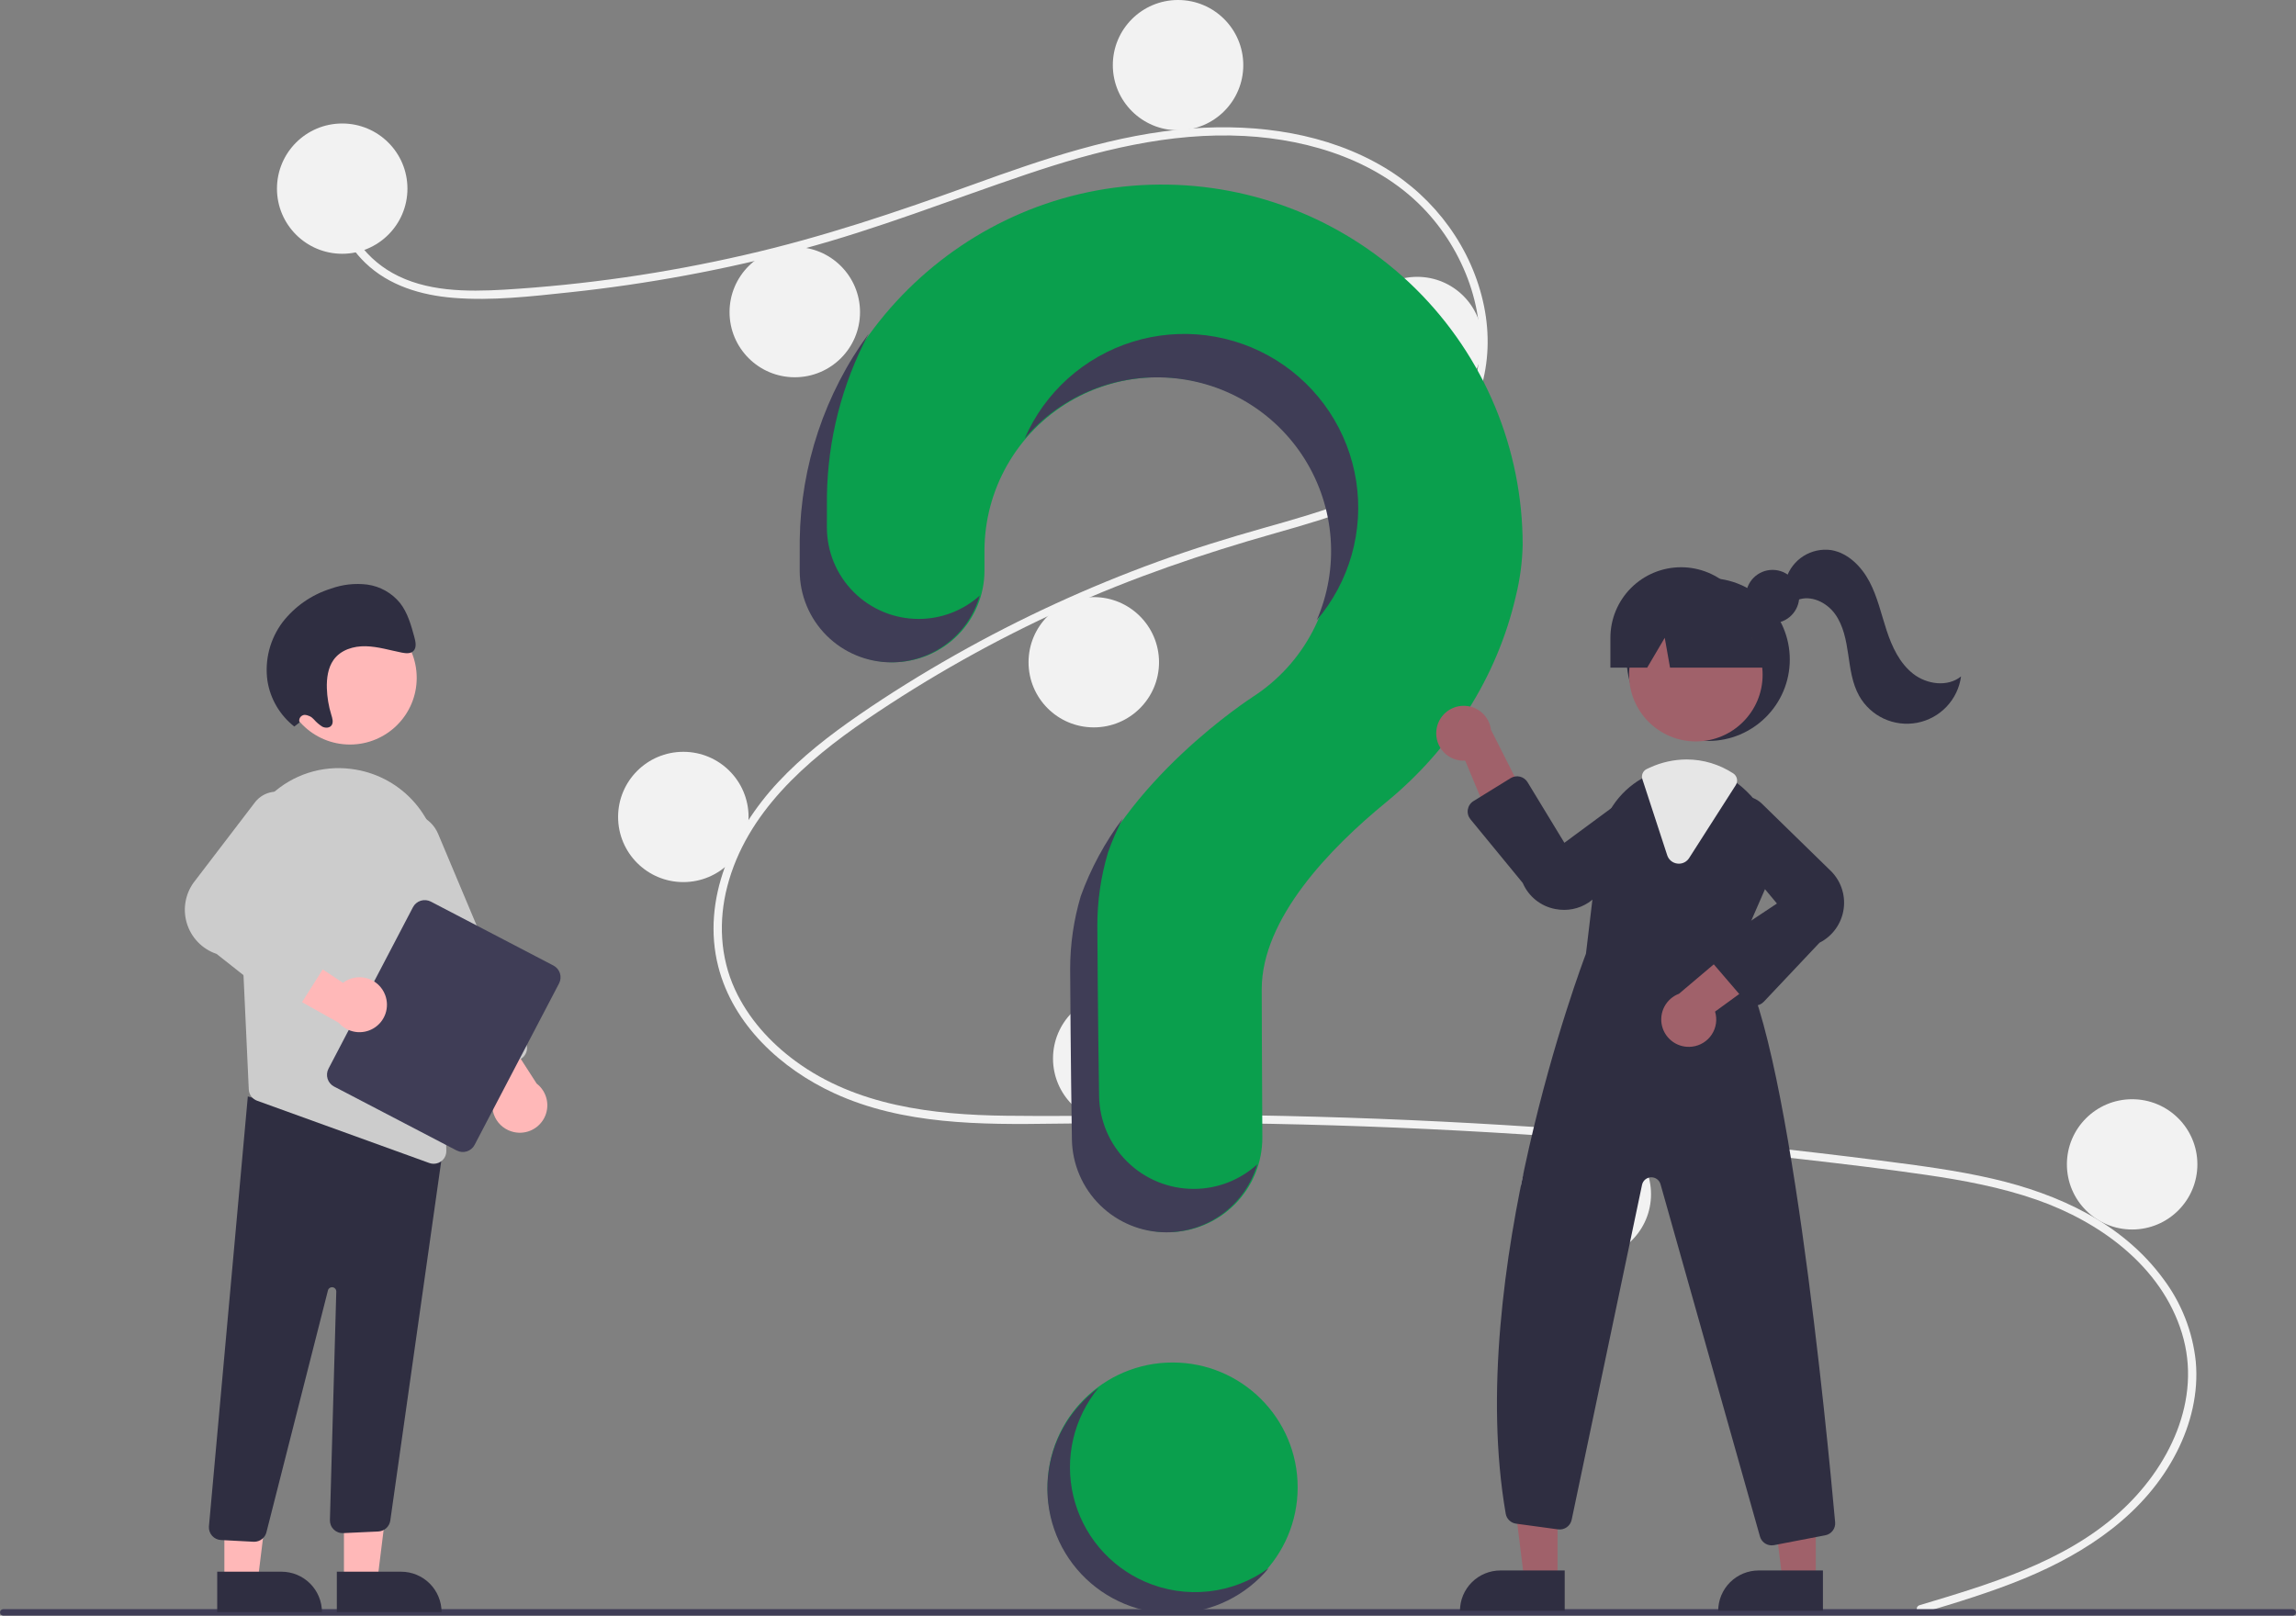 <svg width="287" height="202" viewBox="0 0 287 202" fill="none" xmlns="http://www.w3.org/2000/svg">
<rect x="0" y="0" width="287" height="202" fill="#808080" stroke="none"/>
<g clip-path="url(#clip0_1848_6560)">
<path d="M146.577 201.572C155.209 201.572 162.207 194.583 162.207 185.962C162.207 177.341 155.209 170.352 146.577 170.352C137.945 170.352 130.947 177.341 130.947 185.962C130.947 194.583 137.945 201.572 146.577 201.572Z" fill="#0A9F4D"/>
<path d="M239.95 200.695C248.694 198.072 257.99 195.337 264.925 189.103C271.121 183.531 275.305 175.023 272.738 166.668C270.176 158.329 262.502 152.769 254.58 150.004C250.086 148.436 245.385 147.566 240.686 146.882C235.577 146.139 230.446 145.53 225.318 144.944C204.551 142.572 183.707 141.123 162.784 140.597C152.46 140.337 142.138 140.343 131.813 140.493C122.591 140.627 112.88 140.624 104.325 136.709C97.673 133.665 91.635 128.128 89.782 120.85C87.642 112.45 91.589 103.895 97.25 97.811C100.234 94.605 103.722 91.906 107.32 89.424C111.223 86.731 115.262 84.23 119.389 81.894C127.516 77.297 136.014 73.385 144.793 70.198C149.123 68.625 153.518 67.268 157.951 66.016C161.695 64.959 165.45 63.901 169.067 62.461C176.061 59.677 182.713 54.961 184.491 47.23C186.177 39.903 183.335 31.949 178.353 26.506C172.59 20.209 163.899 17.448 155.568 17.002C146.214 16.5 137.076 18.838 128.285 21.806C118.908 24.97 109.734 28.609 100.159 31.173C90.664 33.712 80.986 35.509 71.212 36.547C66.427 37.056 61.497 37.63 56.684 37.241C52.65 36.914 48.637 35.729 45.664 32.87C43.114 30.418 41.596 27.049 42.118 23.493C42.213 22.847 43.195 23.122 43.101 23.764C42.465 28.092 45.411 32.081 49.042 34.124C53.237 36.485 58.343 36.488 63.014 36.218C73.142 35.607 83.202 34.155 93.089 31.876C102.804 29.66 112.172 26.492 121.529 23.108C130.417 19.893 139.502 16.756 148.997 16.06C157.235 15.456 165.901 16.655 173.078 20.955C179.386 24.734 184.024 31.036 185.502 38.267C186.946 45.334 184.946 52.447 179.59 57.379C174.044 62.484 166.44 64.667 159.354 66.678C150.366 69.228 141.571 72.209 133.058 76.079C124.429 79.991 116.153 84.638 108.322 89.968C100.764 95.126 93.304 101.618 90.913 110.821C89.8 115.108 90.005 119.655 91.869 123.704C93.525 127.305 96.254 130.333 99.433 132.669C107.017 138.243 116.575 139.387 125.736 139.501C136.025 139.629 146.314 139.282 156.606 139.451C177.582 139.794 198.514 141.07 219.403 143.276C224.638 143.829 229.865 144.441 235.086 145.111C239.783 145.714 244.495 146.312 249.112 147.383C257.322 149.286 265.31 152.945 270.413 159.897C272.678 162.91 274.081 166.481 274.472 170.229C274.83 174.139 273.871 178.057 272.101 181.536C268.182 189.236 260.843 194.134 253.048 197.351C248.874 199.075 244.543 200.38 240.221 201.677C239.592 201.866 239.323 200.883 239.95 200.695L239.95 200.695Z" fill="#F2F2F2"/>
<path d="M42.776 31.729C47.279 31.729 50.93 28.083 50.93 23.585C50.93 19.087 47.279 15.44 42.776 15.44C38.272 15.44 34.621 19.087 34.621 23.585C34.621 28.083 38.272 31.729 42.776 31.729Z" fill="#F2F2F2"/>
<path d="M99.348 47.169C103.852 47.169 107.503 43.523 107.503 39.025C107.503 34.527 103.852 30.88 99.348 30.88C94.844 30.88 91.193 34.527 91.193 39.025C91.193 43.523 94.844 47.169 99.348 47.169Z" fill="#F2F2F2"/>
<path d="M147.256 16.289C151.76 16.289 155.411 12.642 155.411 8.144C155.411 3.646 151.76 0 147.256 0C142.753 0 139.102 3.646 139.102 8.144C139.102 12.642 142.753 16.289 147.256 16.289Z" fill="#F2F2F2"/>
<path d="M177.157 50.902C181.66 50.902 185.311 47.256 185.311 42.758C185.311 38.26 181.66 34.613 177.157 34.613C172.653 34.613 169.002 38.26 169.002 42.758C169.002 47.256 172.653 50.902 177.157 50.902Z" fill="#F2F2F2"/>
<path d="M136.723 90.945C141.227 90.945 144.878 87.299 144.878 82.801C144.878 78.303 141.227 74.656 136.723 74.656C132.219 74.656 128.568 78.303 128.568 82.801C128.568 87.299 132.219 90.945 136.723 90.945Z" fill="#F2F2F2"/>
<path d="M85.416 110.288C89.92 110.288 93.571 106.641 93.571 102.143C93.571 97.645 89.92 93.999 85.416 93.999C80.913 93.999 77.262 97.645 77.262 102.143C77.262 106.641 80.913 110.288 85.416 110.288Z" fill="#F2F2F2"/>
<path d="M139.782 140.489C144.285 140.489 147.936 136.843 147.936 132.345C147.936 127.847 144.285 124.201 139.782 124.201C135.278 124.201 131.627 127.847 131.627 132.345C131.627 136.843 135.278 140.489 139.782 140.489Z" fill="#F2F2F2"/>
<path d="M198.223 157.457C202.727 157.457 206.378 153.81 206.378 149.312C206.378 144.814 202.727 141.168 198.223 141.168C193.719 141.168 190.068 144.814 190.068 149.312C190.068 153.81 193.719 157.457 198.223 157.457Z" fill="#F2F2F2"/>
<path d="M266.518 153.724C271.022 153.724 274.673 150.078 274.673 145.58C274.673 141.082 271.022 137.436 266.518 137.436C262.014 137.436 258.363 141.082 258.363 145.58C258.363 150.078 262.014 153.724 266.518 153.724Z" fill="#F2F2F2"/>
<path d="M144.902 23.077C120.475 23.249 100.475 43.075 100.128 67.469C100.124 67.694 100.123 69.278 100.123 71.349C100.123 74.386 101.331 77.299 103.481 79.446C105.631 81.594 108.548 82.8 111.588 82.801H111.588C113.096 82.8 114.588 82.503 115.981 81.927C117.373 81.35 118.638 80.505 119.703 79.44C120.769 78.375 121.613 77.111 122.189 75.719C122.765 74.328 123.061 72.837 123.06 71.332C123.058 69.923 123.058 68.947 123.058 68.888C123.057 65.117 124.039 61.412 125.907 58.136C127.775 54.86 130.465 52.126 133.711 50.203C136.958 48.279 140.651 47.234 144.425 47.168C148.199 47.102 151.926 48.019 155.238 49.828C158.55 51.637 161.333 54.276 163.314 57.485C165.295 60.694 166.406 64.363 166.536 68.131C166.667 71.899 165.813 75.636 164.059 78.975C162.305 82.313 159.711 85.138 156.533 87.171L156.537 87.176C156.537 87.176 140.218 97.669 135.242 112.062L135.247 112.063C134.372 115.012 133.929 118.071 133.931 121.147C133.931 122.411 134.005 133.472 134.149 142.45C134.199 145.548 135.467 148.502 137.678 150.674C139.89 152.847 142.868 154.064 145.97 154.064H145.97C147.528 154.063 149.072 153.756 150.511 153.158C151.95 152.56 153.256 151.683 154.355 150.579C155.454 149.475 156.323 148.165 156.913 146.724C157.503 145.283 157.801 143.739 157.792 142.183C157.742 133.961 157.715 124.387 157.715 123.692C157.715 114.854 166.252 106.048 173.264 100.305C181.339 93.692 187.15 84.681 189.484 74.515C190.001 72.422 190.285 70.279 190.333 68.124C190.333 62.181 189.156 56.296 186.869 50.81C184.581 45.323 181.23 40.342 177.007 36.155C172.784 31.968 167.773 28.657 162.263 26.412C156.753 24.167 150.853 23.034 144.902 23.077Z" fill="#0A9F4D"/>
<path d="M286.596 202H0.405C0.298 202 0.196 201.957 0.12 201.881C0.044 201.806 0.002 201.703 0.002 201.596C0.002 201.489 0.044 201.386 0.12 201.311C0.196 201.235 0.298 201.192 0.405 201.192H286.596C286.703 201.192 286.806 201.234 286.882 201.31C286.958 201.386 287.001 201.489 287.001 201.596C287.001 201.703 286.958 201.806 286.882 201.882C286.806 201.957 286.703 202 286.596 202Z" fill="#3F3D56"/>
<path d="M213.531 92.64C219.161 92.64 223.724 88.082 223.724 82.46C223.724 76.837 219.161 72.279 213.531 72.279C207.902 72.279 203.338 76.837 203.338 82.46C203.338 88.082 207.902 92.64 213.531 92.64Z" fill="#2F2E41"/>
<path d="M194.696 197.544H190.531L188.549 181.497H194.697L194.696 197.544Z" fill="#A0616A"/>
<path d="M187.554 196.354H195.588V201.406H182.496C182.496 200.743 182.627 200.086 182.881 199.473C183.135 198.86 183.508 198.303 183.978 197.834C184.447 197.365 185.005 196.993 185.619 196.739C186.232 196.485 186.89 196.354 187.554 196.354Z" fill="#2F2E41"/>
<path d="M226.973 197.544H222.808L220.826 181.497H226.974L226.973 197.544Z" fill="#A0616A"/>
<path d="M219.834 196.354H227.867V201.406H214.775C214.775 200.743 214.906 200.086 215.16 199.473C215.415 198.86 215.787 198.303 216.257 197.834C216.727 197.365 217.284 196.993 217.898 196.739C218.512 196.485 219.169 196.354 219.834 196.354Z" fill="#2F2E41"/>
<path d="M211.982 92.7C216.591 92.7 220.327 88.968 220.327 84.365C220.327 79.762 216.591 76.03 211.982 76.03C207.373 76.03 203.637 79.762 203.637 84.365C203.637 88.968 207.373 92.7 211.982 92.7Z" fill="#A0616A"/>
<path d="M216.957 119.588L220.691 111.019C221.598 109.009 221.857 106.767 221.435 104.603C221.012 102.44 219.927 100.46 218.329 98.938C218.001 98.614 217.653 98.312 217.286 98.032C215.444 96.593 213.173 95.808 210.834 95.803C209.261 95.809 207.708 96.154 206.281 96.814C206.158 96.868 206.04 96.926 205.917 96.984C205.683 97.096 205.452 97.218 205.228 97.343C203.765 98.182 202.52 99.353 201.593 100.76C200.667 102.168 200.084 103.773 199.893 105.447L198.245 119.238C197.831 120.321 183.044 159.413 188.215 189.259C188.27 189.578 188.426 189.87 188.659 190.094C188.893 190.318 189.192 190.462 189.513 190.504L194.756 191.217C195.139 191.269 195.527 191.175 195.843 190.952C196.159 190.73 196.378 190.397 196.458 190.019L205.255 148.14C205.31 147.88 205.45 147.646 205.654 147.475C205.858 147.304 206.113 147.206 206.379 147.197C206.645 147.188 206.907 147.268 207.122 147.425C207.337 147.582 207.493 147.806 207.565 148.062L219.994 192.103C220.083 192.423 220.274 192.705 220.538 192.906C220.803 193.107 221.126 193.216 221.459 193.216C221.558 193.215 221.657 193.206 221.754 193.188L228.159 191.957C228.531 191.887 228.864 191.681 229.092 191.379C229.321 191.077 229.428 190.701 229.392 190.324C228.451 179.842 223.45 127.335 216.957 119.588Z" fill="#2F2E41"/>
<path d="M179.55 91.301C179.492 91.797 179.544 92.299 179.701 92.772C179.859 93.246 180.118 93.679 180.462 94.041C180.805 94.404 181.223 94.687 181.688 94.87C182.152 95.054 182.651 95.133 183.15 95.103L187.815 106.299L191.343 101.075L186.373 91.244C186.267 90.411 185.858 89.645 185.225 89.093C184.591 88.54 183.777 88.239 182.936 88.246C182.095 88.253 181.286 88.568 180.662 89.131C180.038 89.694 179.642 90.466 179.55 91.301L179.55 91.301Z" fill="#A0616A"/>
<path d="M211.519 130.861C212.015 130.802 212.492 130.635 212.917 130.372C213.341 130.108 213.702 129.756 213.975 129.338C214.248 128.92 214.426 128.447 214.496 127.954C214.567 127.46 214.528 126.956 214.382 126.479L224.197 119.34L218.288 117.13L209.874 124.248C209.087 124.546 208.437 125.121 208.047 125.864C207.657 126.608 207.553 127.47 207.756 128.285C207.958 129.1 208.454 129.812 209.147 130.287C209.841 130.762 210.685 130.966 211.519 130.861Z" fill="#A0616A"/>
<path d="M195.519 113.763C195.143 113.763 194.768 113.726 194.399 113.653C193.506 113.483 192.669 113.097 191.961 112.528C191.253 111.959 190.696 111.224 190.339 110.39L183.804 102.431C183.666 102.263 183.565 102.067 183.509 101.857C183.453 101.646 183.442 101.426 183.478 101.212C183.514 100.997 183.595 100.793 183.716 100.612C183.837 100.431 183.996 100.278 184.181 100.164L188.831 97.289C189.003 97.183 189.194 97.112 189.393 97.08C189.592 97.048 189.796 97.056 189.992 97.103C190.189 97.15 190.374 97.235 190.537 97.354C190.7 97.473 190.838 97.623 190.943 97.795L195.549 105.374L204.37 98.863C205.072 98.495 205.884 98.392 206.656 98.573C207.428 98.753 208.109 99.205 208.576 99.845C209.042 100.486 209.262 101.273 209.195 102.062C209.129 102.851 208.78 103.59 208.213 104.144L199.408 112.165C198.374 113.189 196.976 113.764 195.519 113.763Z" fill="#2F2E41"/>
<path d="M219.356 125.732C219.344 125.732 219.332 125.732 219.32 125.732C219.106 125.727 218.895 125.677 218.701 125.585C218.507 125.493 218.335 125.362 218.195 125.199L214.062 120.383C213.921 120.219 213.816 120.027 213.755 119.819C213.694 119.612 213.678 119.394 213.708 119.18C213.737 118.966 213.812 118.761 213.927 118.578C214.042 118.395 214.194 118.238 214.374 118.118L222.115 112.965L215.102 104.545C214.694 103.865 214.545 103.062 214.681 102.282C214.817 101.502 215.229 100.796 215.843 100.295C216.457 99.793 217.231 99.529 218.023 99.55C218.816 99.571 219.575 99.877 220.161 100.41L228.683 108.729C229.354 109.341 229.866 110.106 230.176 110.959C230.485 111.812 230.583 112.728 230.46 113.627C230.337 114.526 229.998 115.382 229.471 116.121C228.944 116.86 228.245 117.461 227.435 117.871L220.469 125.253C220.326 125.404 220.153 125.525 219.962 125.607C219.771 125.69 219.565 125.732 219.356 125.732Z" fill="#2F2E41"/>
<path d="M209.86 107.985C209.794 107.985 209.728 107.981 209.662 107.972C209.374 107.937 209.102 107.821 208.879 107.636C208.655 107.452 208.49 107.207 208.401 106.931L205.295 97.419C205.217 97.179 205.229 96.918 205.329 96.686C205.428 96.454 205.609 96.265 205.837 96.155L205.937 96.108C206.029 96.064 206.119 96.022 206.212 95.98C207.66 95.309 209.237 94.96 210.834 94.955C212.906 94.958 214.933 95.567 216.665 96.704C216.897 96.859 217.059 97.098 217.116 97.371C217.174 97.643 217.121 97.927 216.971 98.162L211.144 107.279C211.007 107.496 210.818 107.674 210.593 107.798C210.369 107.921 210.117 107.985 209.86 107.985Z" fill="#E6E6E6"/>
<path d="M221.568 77.915C223.41 77.915 224.903 76.424 224.903 74.584C224.903 72.744 223.41 71.252 221.568 71.252C219.726 71.252 218.232 72.744 218.232 74.584C218.232 76.424 219.726 77.915 221.568 77.915Z" fill="#2F2E41"/>
<path d="M210.133 70.922C207.79 70.922 205.543 71.851 203.886 73.506C202.23 75.161 201.299 77.405 201.299 79.745V83.478H205.896L208.094 79.745L208.754 83.478H222.705L218.967 79.745C218.967 77.405 218.036 75.161 216.38 73.506C214.723 71.851 212.476 70.922 210.133 70.922Z" fill="#2F2E41"/>
<path d="M223.283 72.302C223.652 71.15 224.416 70.165 225.44 69.52C226.464 68.875 227.683 68.611 228.883 68.774C231.009 69.129 232.689 70.836 233.691 72.742C234.692 74.648 235.154 76.781 235.828 78.826C236.501 80.87 237.456 82.926 239.155 84.25C240.855 85.573 243.462 85.932 245.132 84.571C244.941 85.99 244.308 87.313 243.323 88.353C242.338 89.393 241.051 90.098 239.643 90.368C238.235 90.637 236.778 90.458 235.478 89.855C234.178 89.252 233.1 88.256 232.398 87.008C231.517 85.443 231.29 83.608 231.029 81.832C230.767 80.056 230.428 78.218 229.376 76.762C228.325 75.306 226.357 74.355 224.686 75.019L223.283 72.302Z" fill="#2F2E41"/>
<path d="M114.826 77.384C111.785 77.384 108.869 76.177 106.719 74.03C104.569 71.882 103.361 68.97 103.361 65.933C103.36 63.861 103.362 62.278 103.365 62.053C103.462 54.958 105.251 47.989 108.584 41.723C103.108 49.21 100.097 58.211 99.967 67.482C99.964 67.707 99.963 69.291 99.963 71.362C99.963 74.399 101.171 77.312 103.321 79.459C105.471 81.607 108.388 82.813 111.428 82.814C113.927 82.813 116.357 81.997 118.35 80.491C120.342 78.985 121.788 76.871 122.467 74.469C120.367 76.349 117.646 77.388 114.826 77.384Z" fill="#3F3D56"/>
<path d="M145.679 47.206C149.194 47.374 152.616 48.391 155.651 50.171C158.686 51.95 161.244 54.439 163.104 57.423C164.963 60.407 166.07 63.797 166.329 67.303C166.588 70.808 165.992 74.324 164.59 77.549C166.617 75.171 168.107 72.385 168.958 69.381C169.809 66.377 170.001 63.224 169.522 60.139C169.043 57.054 167.903 54.108 166.18 51.502C164.457 48.897 162.193 46.693 159.54 45.041C156.887 43.389 153.909 42.328 150.808 41.929C147.707 41.531 144.557 41.805 141.572 42.733C138.587 43.661 135.838 45.221 133.511 47.306C131.184 49.392 129.335 51.953 128.09 54.817C130.242 52.288 132.948 50.287 135.997 48.967C139.047 47.648 142.359 47.045 145.679 47.206Z" fill="#3F3D56"/>
<path d="M149.206 148.647C146.104 148.647 143.126 147.43 140.915 145.258C138.704 143.085 137.436 140.131 137.386 137.033C137.242 128.056 137.167 116.994 137.167 115.73C137.165 112.655 137.609 109.595 138.483 106.646L138.479 106.645C138.996 105.165 139.62 103.725 140.346 102.335C138.117 105.303 136.342 108.585 135.082 112.075L135.086 112.076C134.211 115.025 133.768 118.084 133.77 121.16C133.77 122.424 133.844 133.485 133.988 142.463C134.038 145.561 135.306 148.514 137.517 150.687C139.729 152.86 142.707 154.077 145.809 154.076C148.366 154.076 150.855 153.247 152.901 151.715C154.947 150.182 156.441 148.028 157.158 145.576C154.984 147.555 152.148 148.651 149.206 148.647Z" fill="#3F3D56"/>
<path d="M42.995 197.698L47.16 197.698L49.142 181.651L42.994 181.651L42.995 197.698Z" fill="#FFB8B8"/>
<path d="M55.195 201.561L42.103 201.562L42.103 196.51L50.137 196.509C51.478 196.509 52.765 197.042 53.714 197.989C54.662 198.936 55.195 200.221 55.195 201.561L55.195 201.561Z" fill="#2F2E41"/>
<path d="M28.046 197.698L32.211 197.698L34.193 181.651L28.045 181.651L28.046 197.698Z" fill="#FFB8B8"/>
<path d="M40.244 201.561L27.152 201.562L27.152 196.51L35.186 196.509C36.527 196.509 37.814 197.042 38.763 197.989C39.711 198.936 40.244 200.221 40.244 201.561L40.244 201.561Z" fill="#2F2E41"/>
<path d="M31.685 192.763L27.616 192.549C27.406 192.538 27.201 192.486 27.011 192.395C26.822 192.304 26.652 192.176 26.513 192.02C26.373 191.863 26.266 191.68 26.198 191.482C26.129 191.283 26.101 191.073 26.115 190.864L30.978 137.089L53.373 143.124L55.53 142.536L48.783 190.142C48.725 190.5 48.547 190.828 48.278 191.071C48.009 191.314 47.665 191.459 47.302 191.48L42.916 191.684C42.697 191.696 42.477 191.663 42.272 191.586C42.066 191.509 41.878 191.391 41.721 191.238C41.563 191.085 41.439 190.901 41.357 190.698C41.274 190.494 41.234 190.276 41.24 190.057L42.035 161.485C42.039 161.353 41.993 161.224 41.906 161.124C41.82 161.024 41.699 160.961 41.567 160.945C41.436 160.93 41.303 160.964 41.196 161.042C41.089 161.119 41.014 161.234 40.987 161.363L33.323 191.501C33.251 191.859 33.057 192.18 32.773 192.411C32.49 192.641 32.136 192.767 31.771 192.765C31.742 192.765 31.714 192.765 31.685 192.763Z" fill="#2F2E41"/>
<path d="M43.744 93.089C48.353 93.089 52.089 89.358 52.089 84.755C52.089 80.151 48.353 76.42 43.744 76.42C39.135 76.42 35.398 80.151 35.398 84.755C35.398 89.358 39.135 93.089 43.744 93.089Z" fill="#FFB8B8"/>
<path d="M29.849 109.242L30.766 129.015L31.098 136.208C31.111 136.521 31.218 136.824 31.404 137.076C31.59 137.328 31.847 137.52 32.142 137.625L53.663 145.411C53.836 145.475 54.02 145.508 54.206 145.506C54.418 145.507 54.628 145.465 54.824 145.384C55.019 145.302 55.196 145.181 55.344 145.03C55.492 144.878 55.608 144.698 55.684 144.501C55.761 144.304 55.797 144.093 55.791 143.881L54.908 108.329C54.85 105.412 53.775 102.607 51.868 100.397C49.962 98.186 47.342 96.71 44.462 96.222C44.254 96.19 44.042 96.159 43.831 96.13C42.045 95.909 40.232 96.081 38.52 96.635C36.808 97.188 35.238 98.11 33.921 99.334C32.557 100.587 31.486 102.124 30.782 103.836C30.078 105.548 29.76 107.393 29.849 109.242L29.849 109.242Z" fill="#CCCCCC"/>
<path d="M63.942 141.465C63.433 141.308 62.968 141.033 62.584 140.664C62.2 140.295 61.908 139.841 61.731 139.339C61.554 138.837 61.496 138.301 61.564 137.773C61.631 137.245 61.821 136.74 62.118 136.298L54.82 126.607L61.118 126.217L67.082 135.48C67.721 135.973 68.165 136.675 68.337 137.463C68.51 138.25 68.399 139.073 68.024 139.787C67.649 140.501 67.035 141.061 66.289 141.368C65.542 141.675 64.712 141.709 63.942 141.465H63.942Z" fill="#FFB8B8"/>
<path d="M58.812 134.544C58.619 134.466 58.443 134.35 58.295 134.203C58.147 134.057 58.029 133.882 57.949 133.69L46.954 107.528C46.739 107.016 46.626 106.466 46.623 105.91C46.62 105.355 46.727 104.804 46.937 104.289C47.148 103.775 47.457 103.307 47.849 102.912C48.24 102.517 48.706 102.203 49.219 101.988C49.732 101.773 50.282 101.661 50.839 101.659C51.395 101.656 51.947 101.763 52.462 101.974C52.977 102.184 53.445 102.494 53.84 102.885C54.235 103.277 54.549 103.742 54.764 104.254L65.758 130.416C65.921 130.804 65.923 131.241 65.763 131.63C65.604 132.019 65.297 132.329 64.909 132.493L60.028 134.538C59.836 134.62 59.629 134.662 59.421 134.663C59.212 134.664 59.005 134.624 58.812 134.544L58.812 134.544Z" fill="#CCCCCC"/>
<path d="M41.06 133.622L51.62 113.427C51.824 113.039 52.174 112.747 52.593 112.616C53.011 112.485 53.465 112.525 53.855 112.727L69.182 120.722C69.571 120.926 69.863 121.275 69.995 121.693C70.126 122.111 70.086 122.565 69.883 122.953L59.323 143.148C59.12 143.536 58.77 143.828 58.351 143.959C57.932 144.09 57.479 144.05 57.089 143.848L41.762 135.853C41.373 135.649 41.081 135.3 40.949 134.882C40.818 134.464 40.858 134.01 41.06 133.622Z" fill="#3F3D56"/>
<path d="M48.142 124.395C47.954 123.897 47.652 123.45 47.261 123.089C46.869 122.728 46.398 122.463 45.886 122.316C45.374 122.169 44.835 122.144 44.311 122.242C43.787 122.34 43.294 122.559 42.87 122.882L32.752 116.178L32.734 122.48L42.345 127.879C42.876 128.487 43.603 128.888 44.401 129.014C45.198 129.139 46.014 128.98 46.706 128.564C47.397 128.148 47.92 127.503 48.183 126.74C48.445 125.978 48.431 125.148 48.142 124.395Z" fill="#FFB8B8"/>
<path d="M35.35 125.813L27.081 119.271C26.186 118.971 25.378 118.459 24.725 117.778C24.073 117.097 23.595 116.269 23.334 115.363C23.072 114.457 23.035 113.502 23.224 112.579C23.414 111.656 23.825 110.792 24.423 110.063L31.931 100.235C32.452 99.599 33.186 99.171 33.998 99.03C34.809 98.889 35.645 99.044 36.351 99.468C37.057 99.891 37.588 100.555 37.845 101.336C38.102 102.118 38.068 102.966 37.751 103.725L31.81 113.431L40.541 117.566C40.743 117.662 40.924 117.8 41.069 117.971C41.215 118.142 41.323 118.342 41.385 118.558C41.448 118.773 41.464 118.999 41.432 119.222C41.401 119.444 41.322 119.657 41.202 119.846L37.678 125.416C37.559 125.604 37.402 125.765 37.217 125.889C37.031 126.012 36.822 126.095 36.602 126.133C36.594 126.134 36.585 126.136 36.576 126.137C36.36 126.17 36.14 126.158 35.929 126.102C35.718 126.046 35.521 125.948 35.35 125.813Z" fill="#CCCCCC"/>
<path d="M37.437 90.336C37.401 90.231 37.39 90.12 37.404 90.01C37.418 89.9 37.456 89.795 37.517 89.703C37.578 89.611 37.66 89.533 37.755 89.477C37.85 89.421 37.957 89.388 38.068 89.379C38.294 89.391 38.515 89.449 38.718 89.549C38.921 89.649 39.101 89.789 39.249 89.961C39.551 90.309 39.902 90.61 40.292 90.856C40.696 91.059 41.243 91.03 41.474 90.643C41.69 90.279 41.542 89.792 41.411 89.369C41.078 88.294 40.892 87.179 40.857 86.054C40.819 84.798 40.997 83.487 41.693 82.508C42.591 81.244 44.197 80.764 45.718 80.799C47.238 80.834 48.733 81.302 50.239 81.599C50.759 81.701 51.37 81.753 51.717 81.351C52.087 80.923 51.951 80.231 51.794 79.653C51.386 78.154 50.953 76.604 50.005 75.393C48.98 74.135 47.516 73.312 45.907 73.089C44.363 72.898 42.795 73.076 41.333 73.608C38.951 74.358 36.855 75.816 35.325 77.788C33.748 79.885 33.066 82.52 33.429 85.118C33.784 87.38 34.984 89.424 36.788 90.838L37.437 90.336Z" fill="#2F2E41"/>
<path d="M143.133 197.764C140.912 196.799 138.947 195.331 137.392 193.476C135.837 191.622 134.735 189.432 134.173 187.08C133.61 184.727 133.603 182.276 134.151 179.921C134.7 177.565 135.789 175.368 137.333 173.505C135.543 174.81 134.051 176.481 132.957 178.406C131.863 180.331 131.191 182.466 130.987 184.67C130.782 186.874 131.049 189.097 131.77 191.19C132.491 193.283 133.65 195.199 135.169 196.81C136.688 198.422 138.533 199.693 140.582 200.538C142.63 201.383 144.835 201.783 147.05 201.712C149.265 201.641 151.44 201.1 153.43 200.126C155.42 199.151 157.18 197.765 158.592 196.059C156.389 197.667 153.802 198.671 151.09 198.97C148.378 199.269 145.634 198.854 143.133 197.764Z" fill="#3F3D56"/>
</g>
<defs>
<clipPath id="clip0_1848_6560">
<rect width="287" height="202" fill="white"/>
</clipPath>
</defs>
</svg>
